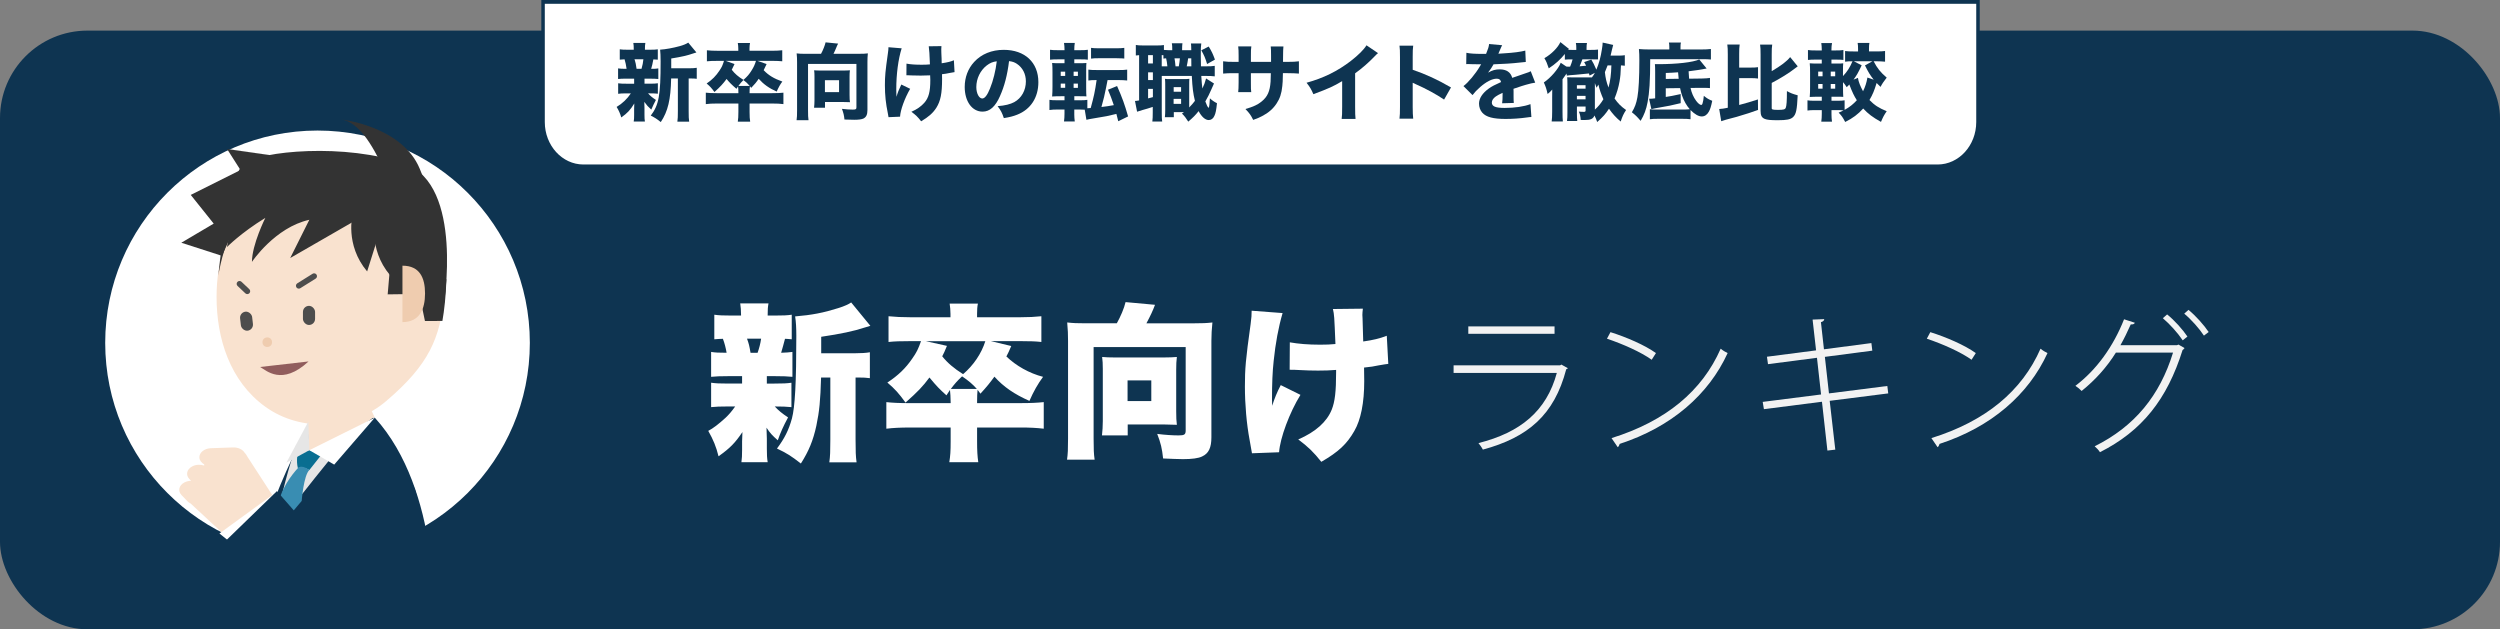 <?xml version="1.0" encoding="UTF-8"?> <svg xmlns="http://www.w3.org/2000/svg" id="_レイヤー_2" data-name="レイヤー 2" viewBox="0 0 1307 329"><rect x="0" y="0" width="1307" height="329" fill="#808080" stroke="none"/><defs><style> .cls-1 { fill: #f2f2f2; } .cls-1, .cls-2, .cls-3, .cls-4, .cls-5, .cls-6, .cls-7, .cls-8, .cls-9, .cls-10, .cls-11 { stroke-width: 0px; } .cls-2 { fill: #f9e2cf; } .cls-3 { fill: #4d4d4d; } .cls-4 { fill: #398db2; } .cls-5 { fill: #0e3451; } .cls-6 { fill: #096e91; } .cls-7 { fill: #915d5d; } .cls-8 { fill: #333; } .cls-9 { fill: #efccaf; } .cls-10 { fill: #fff; } .cls-11 { fill: #e6e6e6; } </style></defs><g id="Layer_1" data-name="Layer 1"><g><rect class="cls-5" y="16" width="1307" height="313" rx="45.72" ry="45.72"></rect><circle class="cls-10" cx="166" cy="179.25" r="111"></circle><g><path class="cls-10" d="m283.91,1h750.18v62.82c0,12.79-10.38,23.18-23.18,23.18H307.09c-12.79,0-23.18-10.38-23.18-23.18V1h0Z"></path><path class="cls-5" d="m1012.99,88H305.01c-12.14,0-22.01-10.85-22.01-24.18V0h752v63.82c0,13.33-9.87,24.18-22.01,24.18ZM284.82,2v61.82c0,12.23,9.06,22.18,20.19,22.18h707.98c11.13,0,20.19-9.95,20.19-22.18V2H284.82Z"></path></g><g><path class="cls-5" d="m336.93,43.75h2.73c2.11,0,3.12-.04,4.27-.22v5.46c-1.23-.13-2.24-.18-4.27-.18h-.84c1.14,1.32,2.2,2.2,4.09,3.43-.92,1.76-1.72,3.39-2.42,5.06-1.8-1.63-2.2-2.07-3.65-4.05.09,1.85.09,2.51.09,3.17v3.52c0,1.58.04,2.6.22,3.61h-5.85c.18-.97.22-1.98.22-3.39v-3.34c0-.75.04-1.76.09-2.73-2.11,3.43-3.56,5.02-6.82,7.31-.57-2.07-1.32-3.7-2.42-5.5,2.99-1.76,5.59-4.27,7.44-7.08h-2.42c-2.02,0-2.99.04-4.22.22v-5.5c1.28.18,2.07.22,4.31.22h4.05v-2.64h-4.18c-1.98,0-2.95.04-4.22.18v-5.54c1.19.18,2.07.22,4.45.22-.18-1.58-.66-3.7-1.06-4.97-1.1.04-1.63.09-2.51.18v-5.41c1.14.18,2.2.22,4.36.22h2.95v-.26c0-1.5-.04-2.2-.22-3.3h6.29c-.18,1.06-.22,1.72-.22,3.3v.26h2.42c2.2,0,3.12-.04,4.31-.22v5.41c-.88-.09-1.19-.09-2.33-.13-.31,1.8-.75,3.7-1.14,4.93,1.85,0,2.64-.04,3.74-.22v5.54c-1.32-.13-2.24-.18-4.27-.18h-2.95v2.64Zm-1.54-7.79c.57-2.07.79-3.17.97-4.97h-4.66q.09.18.18.48c.4,1.23.57,2.07.92,4.49h2.6Zm24.82-.26c1.94,0,3.17-.09,4.05-.26v5.76c-.97-.13-1.72-.18-3.39-.18h-.84v17.03c0,2.82.04,4.14.26,5.54h-6.16c.22-1.45.26-2.82.26-5.54v-17.03h-3.52c-.22,11.09-1.67,17.16-5.41,22.8-2.16-1.72-3.08-2.29-5.24-3.39,4.22-5.54,5.15-10.47,5.15-28.34,0-2.9-.09-4.49-.26-6.12,2.86-.18,6.69-.88,10.25-1.85,1.8-.48,3.61-1.23,4.45-1.85l4.27,5.15q-.66.18-1.54.48c-3.12,1.1-6.16,1.8-11.62,2.68v5.1h9.29Z"></path><path class="cls-5" d="m386.03,48.41c0-1.19-.04-2.42-.18-3.21-.26.4-.44.62-.84,1.23-2.46-2.11-3.74-3.39-5.15-5.15-1.85,2.51-3.21,4-6.34,6.82-1.54-2.11-2.42-3.04-4.09-4.44,2.86-1.94,4.88-3.96,6.78-6.86,1.19-1.76,1.58-2.68,2.29-4.97h-3.52c-2.51,0-3.83.04-5.41.22v-5.76c1.67.18,3.3.26,5.54.26h10.87v-1.1c0-1.06-.09-2.02-.26-2.95h6.38c-.18.92-.26,1.89-.26,2.9v1.14h11.75c2.2,0,3.74-.09,5.37-.26v5.76c-1.41-.13-2.9-.22-5.19-.22h-7.79l4.8,1.67c-.7,1.54-.88,1.89-1.54,3.21,2.51,2.64,5.32,4.36,9.77,5.94-1.06,1.36-2.07,3.17-2.95,5.24-3.96-1.76-6.82-3.78-9.42-6.69-1.14,1.72-2.11,2.9-3.92,4.75-.31-.44-.4-.57-.66-.88-.13,1.01-.18,1.76-.18,3.34v.31h11.75c2.82,0,4.4-.09,5.94-.26v5.98c-1.72-.22-3.21-.31-5.94-.31h-11.75v4.4c0,2.46.09,3.65.31,5.1h-6.47c.22-1.54.31-2.73.31-5.06v-4.44h-11.18c-2.46,0-4.22.09-5.85.31v-5.98c1.54.18,3.12.26,5.85.26h11.18v-.31Zm-2.02-14.92q-.57,1.14-1.45,2.99c1.67,2.11,3.3,3.56,6.12,5.28,1.98-1.72,3.04-2.95,4.31-5.02,1.1-1.76,1.63-2.95,2.24-4.93h-15.84l4.62,1.67Zm7.96,11.44c-1.14-1.32-1.94-2.07-3.3-3.08-1.06,1.01-1.63,1.72-2.64,3.08h5.94Z"></path><path class="cls-5" d="m429.24,28.12c1.01-1.8,2.02-4.4,2.38-5.98l6.56.66c-.44.79-.66,1.32-.97,2.11-.48,1.19-.97,2.24-1.45,3.21h13.47c2.02,0,3.08-.04,4.49-.22-.18,1.63-.22,2.9-.22,4.58v25.04c0,2.38-.62,3.7-2.07,4.44-.92.44-2.51.66-4.84.66-1.1,0-2.73-.04-5.1-.13-.22-2.2-.53-3.43-1.32-5.59,1.89.26,4.14.4,5.63.4,1.63,0,1.94-.22,1.94-1.23v-22.66h-25.3v24.25c0,2.6.04,3.78.26,5.19h-6.25c.22-1.5.26-2.6.26-5.19v-25.13c0-1.63-.04-2.95-.22-4.62,1.41.18,2.46.22,4.49.22h8.27Zm14.92,21.78c0,1.58.04,2.6.22,3.52-1.1-.04-2.51-.09-3.56-.09h-9.51v2.99h-5.72c.13-1.28.22-2.38.22-3.74v-12.67c0-1.28-.04-2.11-.18-3.17,1.01.09,1.85.13,3.12.13h12.32c1.36,0,2.2-.04,3.26-.13-.13,1.06-.18,1.98-.18,3.3v9.86Zm-12.89-1.72h7.39v-6.25h-7.39v6.25Z"></path><path class="cls-5" d="m471.39,25.26c-1.8,5.72-2.82,13.55-2.82,21.48,0,1.14.04,2.77.13,3.87.57-2.11,1.19-3.7,2.51-6.42l4.62,2.24c-2.86,4.93-5.11,11.13-5.28,14.57l-6.03.26c-.09-.66-.13-.92-.31-1.76-1.14-5.5-1.58-9.73-1.58-14.92,0-4.84.22-7.17,1.54-16.55.26-1.76.31-2.29.31-3.34l6.91.57Zm2.55,8.01c2.11.4,4.49.57,7.92.57,1.58,0,2.99-.04,4.31-.18q-.26-7.35-.62-9.46l6.64-.09c-.09.75-.09,1.01-.09,1.58q0,.53.04,2.02t.13,3.04c0,.97,0,1.36.04,2.33,2.99-.44,4.93-.92,6.38-1.58l.35,6.2q-.75.09-2.51.44c-1.76.35-2.33.48-4.05.66.04.84.04,1.67.04,2.51,0,7.57-.79,11.49-2.99,15.01-1.76,2.77-4.09,4.8-7.96,7.09-1.85-2.38-2.73-3.21-5.1-4.97,2.99-1.32,4.97-2.73,6.73-4.66,2.33-2.64,3.17-5.81,3.17-11.97,0-.75,0-1.1-.09-2.42-1.89.09-3.12.13-4.93.13s-3.17-.04-4.75-.09c-1.41-.09-1.58-.09-2.11-.09h-.62l.04-6.07Z"></path><path class="cls-5" d="m522.83,50.17c-2.46,5.59-5.37,8.19-9.15,8.19-5.46,0-9.33-5.32-9.33-12.89,0-5.02,1.72-9.59,4.93-13.07,3.78-4.14,9.2-6.34,15.49-6.34,11.05,0,18.09,6.6,18.09,16.9,0,8.01-4,14.21-11.05,16.99-2.11.84-3.87,1.28-7,1.8-.92-2.77-1.54-3.96-3.26-6.25,3.92-.31,6.65-1.01,8.71-2.11,3.78-2.07,6.07-6.16,6.07-10.83,0-3.92-1.72-7.22-4.71-9.2-1.28-.84-2.33-1.19-4.09-1.41-.88,7.26-2.42,13.11-4.71,18.22Zm-7-15.93c-3.34,2.6-5.41,6.86-5.41,11.27,0,3.3,1.41,5.98,3.12,5.98,1.28,0,2.64-1.72,4.05-5.28,1.63-3.92,2.99-9.46,3.52-14.17-2.11.26-3.56.88-5.28,2.2Z"></path><path class="cls-5" d="m561.63,59.68c0,1.36.09,2.46.26,3.83h-5.63c.18-1.36.26-2.55.26-4.09v-2.16h-3.43c-1.94,0-3.04.04-4.44.26v-5.32c1.23.18,2.02.22,4.14.22h3.74v-2.11h-1.94c-2.02,0-2.95.04-4.53.13.13-1.58.18-3.04.18-5.24v-7.53c0-2.2-.04-3.21-.18-4.75,1.41.13,2.02.13,4.49.13h1.98v-2.02h-3.39c-1.98,0-2.77.04-4.18.18v-5.19c1.23.18,2.2.22,4.49.22h3.08v-.35c0-1.28-.09-2.24-.26-3.43h5.63c-.18,1.06-.26,2.11-.26,3.43v.35h2.68c2.24,0,3.17-.04,4.4-.22v5.19c-1.32-.18-1.8-.18-4.09-.18h-2.99v2.02h2.73c2.07,0,2.77-.04,3.61-.13-.09.88-.13,1.85-.13,4.36v8.19c0,2.86.04,3.92.13,4.93-.97-.09-1.58-.09-3.78-.09h-2.55v2.11h3.26c1.63,0,2.29-.04,3.56-.22v4.4l1.76-.13c1.67-6.12,2.2-8.49,3.08-14.61-2.11,0-2.99.04-4.31.22v-5.68c1.28.18,2.46.22,4.53.22h11.27c2.02,0,3.21-.04,4.49-.22v5.68c-1.28-.13-2.64-.22-4.49-.22h-5.76q-.13.66-.79,4c-.62,3.17-1.36,6.47-2.42,10.08,2.9-.35,3.52-.44,6.47-.97-1.14-3.39-1.72-4.88-3.04-8.05l4.75-1.94c2.73,6.16,4,9.73,5.76,15.89l-5.15,2.51c-.48-1.94-.53-2.16-.97-3.83-4.62,1.14-5.32,1.28-10.83,2.16-3.21.53-3.83.66-4.84.92l-.88-5.28c-.79-.04-1.58-.09-2.73-.09h-2.73v2.42Zm-7.08-22.22v2.24h2.33v-2.24h-2.33Zm0,6.25v2.2h2.33v-2.2h-2.33Zm8.98-4v-2.24h-2.24v2.24h2.24Zm0,6.21v-2.2h-2.24v2.2h2.24Zm6.87-20.9c1.23.18,2.2.22,4.4.22h8.58c2.2,0,3.17-.04,4.4-.22v5.59q-.48,0-1.06-.09c-.62-.04-1.89-.09-3.34-.09h-8.58c-2.07,0-3.17.04-4.4.22v-5.63Z"></path><path class="cls-5" d="m630.1,34.68c2.73,0,3.48-.04,4.97-.26v5.5c-1.5-.18-2.24-.22-4.97-.22h-2.07c.18,2.77.35,4.88.57,6.56.97-2.02,1.28-2.82,1.94-5.24l4.14,2.64c-.4.79-.53,1.06-1.32,2.95-.84,2.02-2.07,4.49-3.21,6.42.79,2.16,1.14,2.86,1.76,3.39.31-.66.48-2.16.62-5.02,1.19,1.1,2.33,1.89,3.7,2.55-.35,3.56-.7,5.32-1.36,6.65-.62,1.41-1.67,2.16-2.95,2.16-1.8,0-3.74-1.72-5.28-4.67-1.67,2.11-2.77,3.21-5.41,5.5-1.32-2.07-1.94-2.86-3.3-4.22.48-.31.62-.44,1.06-.75h-5.32v2.64h-4.67c.13-1.32.18-2.33.18-3.78v-12.45c0-1.94,0-2.38-.13-3.83.75.13,1.19.13,2.68.13h7.35c1.1,0,1.58,0,2.73-.13-.09,1.06-.09,1.54-.09,3.83v11.13c1.28-1.32,2.07-2.2,2.99-3.43-.92-3.78-1.32-6.69-1.63-13.03h-15.71v19.05c0,2.46.04,3.56.22,4.8h-5.15c.18-1.36.22-2.64.22-4.84v-2.82c-1.89.62-3.65,1.19-5.37,1.63-2.07.62-2.16.62-2.82.88l-1.1-5.63c.44,0,.88-.04,2.16-.26v-23.68c-.75.04-1.1.09-1.72.18v-5.5c1.01.18,2.02.26,4,.26h6.6c2.07,0,2.95-.04,4.09-.22v2.55c.7.09,1.45.13,2.38.13h1.98c0-2.07-.04-2.55-.22-3.61h5.54c-.13,1.06-.18,1.63-.18,3.61h4.8c-.04-2.24-.04-2.46-.18-3.52h5.41c-.22,1.58-.26,2.42-.26,6.29,0,1.8,0,2.95.09,5.68h2.24Zm-29.88-1.5h2.51v-4.36h-2.51v4.36Zm0,8.67h2.51v-4.05h-2.51v4.05Zm0,9.59c1.06-.26,1.32-.31,2.51-.66v-4.31h-2.51v4.97Zm10.08-16.77c-.18-1.72-.31-2.86-.66-4.18-.62.04-.79.04-1.41.13v-1.76c-.4,0-.53,0-.88-.04v5.85h2.95Zm3.26,19.63h3.92v-2.6h-3.92v2.6Zm.04-6.34h3.87v-2.42h-3.87v2.42Zm2.68-13.29c.26-1.41.44-2.77.57-4.18h-2.82c.22,1.28.35,2.16.53,4.18h1.72Zm6.56,0c0-.57,0-1.94-.04-4.18h-1.63c-.26,1.76-.44,2.77-.75,4.18h2.42Zm9.07-10.34c1.58,2.55,2.2,3.92,3.26,6.82l-4.09,2.33c-1.06-3.39-1.54-4.53-3.04-7.17l3.87-1.98Z"></path><path class="cls-5" d="m664.51,32.35v-3.21c0-2.64-.04-3.74-.18-4.84h6.65q-.18,1.85-.18,4.27,0,.84-.04,3.78h2.33c2.82,0,4.31-.09,5.98-.31v6.43c-1.54-.13-3.34-.22-5.9-.22h-2.46c-.09,4.27-.13,5.02-.31,6.69-.4,4-1.28,6.6-3.08,9.29-1.76,2.64-4.22,4.8-7.48,6.47-1.32.7-2.33,1.14-4.67,1.98-1.19-2.42-1.89-3.43-4.05-5.68,4.22-1.23,6.47-2.29,8.49-3.96,3.08-2.51,4.31-5.32,4.66-10.43.04-.88.09-1.85.13-4.36h-10.43v4.84c0,3.21,0,3.7.18,5.06h-6.82c.13-1.1.22-2.68.22-5.15v-4.75h-2.2c-3.08,0-3.92.04-5.9.22v-6.43c2.02.26,2.86.31,6.03.31h2.07v-3.12c0-2.24-.04-3.65-.22-4.97h6.87c-.22,1.72-.22,2.11-.22,4.84v3.26h10.52Z"></path><path class="cls-5" d="m720.43,27.77c-.92.79-1.01.88-1.67,1.58-3.34,3.48-6.69,6.38-10.3,8.98v17.34c0,3.52.04,5.02.22,6.51h-7.26c.22-1.67.26-2.77.26-6.38v-13.38c-4.58,2.73-7.08,3.87-15.05,6.82-1.19-2.73-1.72-3.61-3.56-5.98,8.89-2.46,16.24-6.07,23.19-11.44,3.87-2.99,6.82-5.94,8.14-8.14l6.03,4.09Z"></path><path class="cls-5" d="m731.65,62.05c.22-1.67.26-3.21.26-6.21v-26.05c0-3.12-.04-4.36-.26-5.9h7.17c-.22,1.67-.26,2.68-.26,5.9v6.69c6.82,2.33,12.85,5.06,20.02,9.24l-3.61,6.34c-3.92-2.68-9.68-5.81-14.74-8.01-.84-.35-1.01-.44-1.67-.79v12.67c0,2.82.09,4.44.26,6.12h-7.17Z"></path><path class="cls-5" d="m766.67,27.6c1.63.4,4.45.57,8.05.57h2.2c1.1-2.64,1.41-3.7,1.58-5.15l6.82.62q-.31.48-1.63,3.65c-.18.4-.18.44-.35.79.66-.09.79-.09,2.73-.18,5.24-.31,8.85-.79,11.35-1.45l.26,5.94q-1.36.13-3.48.35c-3.21.4-8.93.75-13.38.88-.84,1.54-1.45,2.46-2.86,4.36,2.29-1.28,3.87-1.72,6.07-1.72,3.56,0,5.76,1.5,6.56,4.44.4-.13,1.19-.4,2.33-.79,1.72-.62,1.94-.7,3.92-1.36,2.51-.84,2.68-.88,3.43-1.32l2.33,5.98c-1.28.18-2.73.48-4.97,1.14q-1.06.26-6.38,2.07l.04,1.45v2.99c0,1.32.04,2.07.13,2.95l-6.12.18c.18-.84.26-2.77.26-5.1,0-.04,0-.18-.04-.35-1.8.84-2.68,1.32-3.52,1.89-1.36.97-2.07,2.07-2.07,3.17,0,2.02,1.89,2.82,6.69,2.82,5.32,0,10.08-.7,13.51-1.98l.48,6.73c-.84.04-1.01.04-2.2.22-3.7.53-7.61.79-11.31.79-6.47,0-10.12-.97-12.15-3.26-1.1-1.23-1.72-2.95-1.72-4.75,0-2.73,1.76-5.46,5.1-7.88,1.45-1.06,3.39-2.07,6.42-3.39-.22-1.19-.97-1.76-2.24-1.76-2.38,0-5.37,1.5-8.67,4.36-1.8,1.58-2.9,2.77-4,4.22l-4.75-4.71c2.46-1.8,6.29-6.38,8.58-10.3.4-.75.44-.79.66-1.1-2.46,0-2.82,0-4.09-.04-.84-.04-1.54-.04-1.67-.04-.4,0-.66,0-.75-.04h-.62c-.18,0-.4,0-.66.04l.09-5.94Z"></path><path class="cls-5" d="m818.81,34.77q.22.04.88.09h.7c.09-.04.26-.04.48-.04.53-1.28.97-2.51,1.28-3.78h-.44c-1.63,0-2.55.04-3.61.13v-2.95c-2.29,2.86-5.02,5.32-8.41,7.52-.88-2.68-1.28-3.61-2.29-5.32,3.7-2.11,7.13-5.59,8.36-8.41l4.49,3.56c-.18.22-.26.26-.44.48.79.04,1.01.04,1.89.04h2.38v-1.06c0-1.1-.04-1.67-.22-2.55h5.81c-.18.79-.22,1.45-.22,2.6v1.01h2.38c1.89,0,2.46-.04,3.61-.18v5.15h-1.41c-.53-.04-1.19-.04-2.02-.04h-4.75c-.4,1.14-.75,2.07-1.45,3.65,1.63-.13,2.2-.18,3.39-.31-.35-.7-.48-1.01-1.01-1.89l3.74-1.32c.92,1.45,1.5,2.64,2.64,5.28,1.41-3.39,2.29-6.6,2.9-10.61.31-1.89.35-2.46.4-3.56l5.5,1.23c-.13.4-.35,1.19-.66,2.6-.26,1.19-.48,2.11-.7,2.99h3.92c1.63,0,2.51-.04,3.52-.22v5.5c-.66-.09-1.1-.13-2.02-.18-.13,4.22-.31,5.9-.75,8.45-.53,3.04-1.41,5.99-2.6,8.85,1.76,2.55,3.39,4.18,6.03,6.03-1.32,2.02-1.89,3.21-2.82,6.03-2.55-2.16-4.18-3.96-6.12-6.69-1.89,2.86-3.04,4.14-6.16,6.95-.53-1.58-.79-2.16-1.45-3.43-.62,1.76-1.94,2.38-5.19,2.38-.48,0-.88,0-1.98-.04-.09-1.72-.4-3.12-.97-4.36.75.09,2.2.13,2.64.13.66,0,.88-.18.88-.75v-2.02h-4.53v3.78c0,1.5.04,2.68.18,3.78h-5.37c.18-1.28.22-2.33.22-4.44v-14.92c0-1.67-.04-2.6-.13-3.52.79.04,1.67.09,3.08.09h9.86c.92-1.28,1.06-1.45,1.54-2.38l-2.77,1.41q-.13-.57-.31-1.1c-1.45.18-5.41.57-7.22.7-2.55.18-3.12.22-4.36.44l-.18-1.1q-.18.31-.53.84c-.26.44-.48.7-1.54,2.16v17.07c0,2.42.04,3.65.18,4.97h-5.85c.18-1.41.26-2.77.26-5.15v-7.31c0-1.58,0-1.8.04-4.22-.88,1.01-1.36,1.5-2.42,2.33-.57-2.55-1.01-3.92-1.98-6.03,3.56-2.38,7.66-7.13,8.84-10.3l2.86,1.94Zm10.12,11.57v-1.8h-4.53v1.8h4.53Zm0,5.59v-1.8h-4.53v1.8h4.53Zm4.88,5.37c1.8-1.63,3.21-3.34,4.44-5.41-1.19-2.68-2.11-5.32-2.6-7.66-.31.53-.48.84-.97,1.63-.4-1.14-.53-1.5-.88-2.42v13.86Zm6.64-23.1c-.44,1.19-.66,1.76-1.41,3.52.31,3.04.79,5.15,1.89,8.05.97-3.65,1.36-6.78,1.5-11.57h-1.98Z"></path><path class="cls-5" d="m872.72,24.6c0-.97-.04-1.67-.22-2.38h6.29c-.18.66-.22,1.28-.22,2.46v1.19h10.3c2.55,0,4.27-.09,5.59-.26v5.5c-1.23-.13-2.6-.18-4.62-.18h-27.11c-.04,11.79-.4,17.34-1.36,22.44-.75,3.92-1.76,6.65-3.65,9.81-1.76-2.07-2.68-2.99-4.58-4.49,1.54-2.51,2.33-4.66,2.9-7.88.66-3.56,1.01-10.39,1.01-19.1,0-2.95-.04-3.78-.22-6.07,1.67.13,3.3.22,5.33.22h10.56v-1.28Zm19.5,11.22c-3.61.66-5.76,1.01-9.42,1.45.09,1.8.13,2.46.26,3.87l6.64-.09c1.89-.04,3.08-.13,4.27-.31v5.32c-1.06-.09-1.67-.13-3.56-.13h-.66l-5.94.04c.57,2.64,1.54,4.84,2.9,6.69.92,1.28,2.02,2.2,2.64,2.2.35,0,.57-.22.75-.84.26-.84.53-2.2.66-3.92,1.89,1.5,2.51,1.85,4.4,2.6-.62,2.99-1.06,4.44-1.8,5.72-.92,1.63-2.16,2.46-3.7,2.46-1.67,0-3.65-1.14-5.85-3.34v4.8c-1.41-.18-2.33-.22-4.27-.22h-12.81c-2.02,0-2.86.04-4.18.22v-5.24c.88.13,1.72.18,3.17.18h13.82c1.89,0,2.82-.04,3.87-.18-1.67-1.89-3.04-4.31-3.96-6.95-.4-1.1-.7-2.24-1.1-4.09l-7.48.09v4.53c2.29-.31,3.74-.62,7.79-1.5v4.75c-4.97,1.23-5.72,1.36-13.25,2.68-.57.09-1.32.26-2.07.44l-1.19-5.41h.44c.75,0,1.14-.04,2.73-.22v-13.82c0-2.2-.04-2.95-.13-4.05h1.8c9.68,0,18.09-.97,21.39-2.46l3.83,4.71Zm-14.61,5.37q-.18-1.63-.31-3.39c-2.29.18-4.14.26-6.42.35v3.12l6.73-.09Z"></path><path class="cls-5" d="m909.24,54.88c3.65-.97,6.07-1.67,9.81-2.9l.04,5.5c-3.43,1.23-5.76,2.02-11.18,3.61q-1.41.44-4.62,1.23-.62.18-.97.26c-.88.26-1.94.57-2.46.79l-1.06-6.38c1.5-.09,2.42-.22,4.49-.66v-27.86c0-2.6-.04-3.61-.26-5.19h6.47c-.22,1.5-.26,2.64-.26,5.19v6.87h5.54c2.2,0,3.12-.04,4.31-.22v5.94c-1.23-.18-2.11-.22-4.31-.22h-5.54v14.04Zm16.99,1.5c0,.92.44,1.06,3.48,1.06,2.64,0,3.52-.22,3.87-1.06.44-1.01.62-3.56.62-8.76,2.02,1.1,3.04,1.5,5.63,2.2-.35,7.61-.84,9.9-2.42,11.4-1.32,1.23-3.3,1.63-7.96,1.63-3.79,0-5.54-.18-6.78-.66-1.63-.66-2.24-1.8-2.24-4.22v-29.4c0-2.64-.04-3.78-.26-5.24h6.34c-.22,1.45-.26,2.55-.26,5.24v8.63c4.71-2.73,7.96-5.19,9.64-7.35l3.96,4.84c-.48.31-.66.44-1.54,1.14-2.77,2.2-7.75,5.32-12.06,7.52v13.03Z"></path><path class="cls-5" d="m979.55,32.04c1.85,3.61,3.52,5.72,6.82,8.54-1.67,2.16-2.42,3.26-3.21,4.84-1.01-.92-1.54-1.45-2.07-2.02-1.19,3.96-2.07,6.07-3.74,8.89,2.68,2.73,4.84,4.14,9.02,5.85-1.41,2.07-1.94,3.08-2.99,5.59-4.4-2.46-6.69-4.18-9.29-7-2.77,3.04-5.46,5.06-9.42,7.04-1.36-2.55-1.8-3.21-3.43-4.88,1.36-.57,1.85-.79,2.55-1.19-.92-.09-1.63-.13-2.99-.13h-3.3v2.2c0,1.41.09,2.55.26,3.83h-5.59c.18-1.36.26-2.55.26-4.09v-1.94h-3.34c-2.02,0-2.86.04-4.14.22v-5.33c1.19.18,1.94.22,4.14.22h3.34v-2.11h-1.72c-1.98,0-2.99.04-4.58.13.13-1.54.18-3.08.18-5.19v-7.61c0-2.2-.04-3.48-.18-4.8,1.45.09,2.25.13,4.49.13h1.8v-2.07h-3.08c-1.98,0-2.9.04-4.14.18v-5.19c1.28.18,1.94.22,4.14.22h3.08v-.44c0-1.28-.09-2.33-.26-3.43h5.63c-.22,1.01-.31,2.11-.31,3.43v.44h2.16c2.16,0,2.77-.04,4.09-.22v5.19c-1.23-.13-1.8-.18-4.09-.18h-2.16v2.07h2.55c2.11,0,2.68,0,3.61-.13-.13,1.01-.13,1.85-.13,4.36v2.33c2.24-2.38,3.61-4.53,4.97-7.75-1.76,0-2.64.04-3.87.22v-5.59c1.23.18,2.38.22,4.4.22h2.38v-1.28c0-1.36-.04-2.2-.22-3.17h6.16c-.18.84-.22,1.67-.22,3.08v1.36h3.96c2.02,0,3.12-.04,4.44-.22v5.59c-1.45-.13-2.82-.22-4.49-.22h-1.5Zm-29,5.41v2.42h2.29v-2.42h-2.29Zm0,6.47v2.42h2.29v-2.42h-2.29Zm8.89-4.05v-2.42h-2.33v2.42h2.33Zm0,6.47v-2.42h-2.33v2.42h2.33Zm4.93,11.09c2.6-1.45,4.4-2.86,6.38-5.02-1.45-2.29-2.33-4.09-3.92-8.23l-1.36,1.41c-.79-1.23-1.14-1.72-1.94-2.64v2.82c0,2.16.04,3.48.13,4.88-1.1-.09-1.58-.09-3.83-.09h-2.33v2.11h3.3c1.67,0,2.29-.04,3.56-.22v4.97Zm6.95-16.72c.35,2.16,1.28,4.44,2.68,7,1.19-2.42,1.85-4.58,2.29-7.17l3.3,1.14c-1.8-2.24-2.9-4.05-4.58-7.48l3.87-2.16h-9.68l4.09,2.11c-1.89,4-2.77,5.5-4.27,7.48l2.29-.92Z"></path></g><g><path class="cls-1" d="m819.69,192.51c-.24.24-.55.48-.87.55-6.26,23.93-19.97,35.58-43.58,42-.55-1.11-1.59-2.54-2.3-3.41,22.03-5.55,35.58-16.8,40.97-36.69h-53.97v-3.96h55.71l.63-.4,3.41,1.9Zm-6.97-17.99h-45.09v-3.88h45.09v3.88Z"></path><path class="cls-1" d="m841.96,173.65c8.32,2.62,17.91,6.74,23.77,10.94l-2.22,3.49c-5.79-4.12-15.14-8.24-23.38-11.01l1.82-3.41Zm.55,55.39c28.53-8.88,47.39-24.72,57.06-46.75,1.11.95,2.46,1.74,3.64,2.3-9.91,21.71-29.4,38.67-56.42,47.47-.16.63-.63,1.51-1.03,1.74l-3.25-4.76Z"></path><path class="cls-1" d="m956.56,209.55l2.93,25.52-4.12.48-2.85-25.52-30.35,3.88-.63-3.8,30.51-3.88-2.14-19.18-25.6,3.33-.55-3.88,25.68-3.33-1.82-16.09,6.1-.24c0,.71-.71,1.35-1.74,1.58l1.58,14.19,24.8-3.25.48,3.96-24.8,3.25,2.14,19.1,30.51-3.88.48,3.88-30.59,3.88Z"></path><path class="cls-1" d="m1009.18,173.65c8.32,2.62,17.91,6.74,23.77,10.94l-2.22,3.49c-5.79-4.12-15.14-8.24-23.38-11.01l1.82-3.41Zm.55,55.39c28.53-8.88,47.39-24.72,57.06-46.75,1.11.95,2.46,1.74,3.64,2.3-9.91,21.71-29.4,38.67-56.42,47.47-.16.63-.63,1.51-1.03,1.74l-3.25-4.76Z"></path><path class="cls-1" d="m1142.08,181.97c-.24.4-.63.79-1.03,1.03-8.08,25.83-21.24,42.32-43.19,53.41-.63-1.03-1.74-2.22-2.77-3.09,20.92-10.38,34.08-26.55,40.97-48.97h-29.88c-4.75,7.61-10.7,14.26-17.91,20.05-.79-.87-2.06-1.9-3.25-2.69,11.02-8.32,19.81-20.53,25.44-34.79l5.63,1.82c-.24.71-1.11.95-2.14.87-1.66,3.72-3.49,7.53-5.39,10.86h29.56l.79-.32,3.17,1.82Zm-9.11-17.59c3.8,3.01,8.24,8,10.62,11.57l-2.46,1.98c-2.54-3.8-6.66-8.4-10.38-11.57l2.22-1.98Zm11.17-2.38c3.8,3.09,8.16,8,10.54,11.57l-2.46,1.9c-2.46-3.72-6.5-8.32-10.3-11.49l2.22-1.98Z"></path></g><g><path class="cls-5" d="m163.22,220.38s-23.5,34.82-38.5,104.52h102s3.94-68.31-30.78-106.55l-32.72,2.03Z"></path><path class="cls-11" d="m176.72,234.9s-22,27-30,38c0,0-5,1,8-40l22,2Z"></path><polygon class="cls-2" points="195.94 218.35 191.17 208.07 164.43 219.06 160.72 219.19 161.72 242.9 195.03 218.4 195.94 218.35"></polygon><path class="cls-6" d="m155.72,236.73s-1,3.9,0,8.03c0,0,2-1.18,6,.98l7-8.84-7-1.54-6,1.37Z"></path><polygon class="cls-10" points="161.72 235.36 174.72 242.9 195.94 218.35 161.72 235.36"></polygon><path class="cls-2" d="m232.21,154.9c-2.15,21.71-7.73,35.64-30.44,54.89-17.5,14.84-44.3,16.31-62.98,2.92s-25.57-35.95-25.57-57.47c0-37.21,21.5-67.84,55.86-67.84,32.5,0,60.09,10.37,63.32,46.67.57,6.42.53,13.53-.19,20.82Z"></path><rect class="cls-3" x="158.38" y="159.9" width="6.34" height="10" rx="3.17" ry="3.17"></rect><rect class="cls-3" x="125.72" y="162.9" width="6.34" height="10" rx="3.17" ry="3.17" transform="translate(-18.27 15.76) rotate(-6.53)"></rect><path class="cls-7" d="m135.99,191.86c3.13,1.72,11.35,10.06,25.33-2.9"></path><circle class="cls-9" cx="139.72" cy="178.9" r="2.5"></circle><path class="cls-3" d="m156.22,150.9c-.5,0-.99-.25-1.27-.71-.44-.7-.23-1.63.48-2.07l8-5c.7-.44,1.63-.23,2.07.48.44.7.23,1.63-.48,2.07l-8,5c-.25.15-.52.23-.79.23Z"></path><path class="cls-3" d="m129.3,153.76c-.37,0-.74-.14-1.03-.41l-4.08-3.86c-.6-.57-.63-1.52-.06-2.12.57-.6,1.52-.63,2.12-.06l4.08,3.86c.6.57.63,1.52.06,2.12-.29.31-.69.47-1.09.47Z"></path><path class="cls-5" d="m205.22,322.4h-41l15.53-64.77c2.73-10.42,13.39-16.65,23.81-13.91h0c10.42,2.73,16.65,13.39,13.91,23.81l-12.26,54.87Z"></path><polygon class="cls-11" points="161.22 220.38 149.72 241.9 161.72 235.36 161.22 220.38"></polygon><path class="cls-4" d="m155.72,244.76s-7.89,8.13-9.95,17.63c0,0,.05,9.92,0,13.71l11.95-14.21s1-13.31,4-16.16c0,0-4-3.12-6-.98Z"></path><path class="cls-8" d="m231.91,159.9s10.73-63.09-20.15-74.19c-30.88-11.11-76.14-6.8-84.39,0-8.25,6.8-13.25,58.4-13.25,58.4,0,0,6-40.44,28.66-46.02,22.66-5.58,54.72-8.45,63.66,8.25,8.95,16.7,27.46,40.93,25.47,53.56Z"></path><polygon class="cls-8" points="160.72 83.9 118.72 77.9 125.72 88.9 99.72 101.9 111.72 116.9 94.79 126.9 116.07 133.76 128.22 106.31 160.72 83.9"></polygon><path class="cls-8" d="m118.67,129.17s7.05-7.27,20.05-15.27c0,0-7,14-7,23,0,0,12-18,30-22l-10,20,33-19,19.78,16.73-1.82,21.27,9.08-.12,20.64-16.46s-5.7-52.14-50.86-50.22c-45.16,1.92-57.88,8.83-62.87,42.07Z"></path><path class="cls-8" d="m231.29,167.77c1-5.73,1.8-12.82,2.09-21.52l-6.65-20.78-12.81,9.43s5.15,17.14,8.24,32.91c3.04.04,6.08,0,9.12-.04Z"></path><path class="cls-9" d="m210.4,138.9c9.03,0,11.81,6.35,11.81,14.5s-2.78,15-11.81,15"></path><path class="cls-2" d="m145.62,263.86l-16.2-24.98-.7-1.17c-.21-.35-.48-.66-.77-.94-1.02-1.75-3.4-2.95-6.12-2.85l-11.54.4c-3.51.12-6.21,2.33-6.05,4.93h0c.09,1.45,1.07,2.7,2.51,3.52-.01.21,0,.41.02.62-1.99-.66-4.37-.56-6.28.44h0c-2.86,1.51-3.53,4.46-1.5,6.58l.91.95c-1.22.02-2.44.31-3.51.87-2.86,1.51-3.53,4.46-1.5,6.58l3.11,3.24c.47.49,1.05.89,1.69,1.2l17.96,16.67,27.96-16.04Z"></path><polygon class="cls-10" points="120.72 283.74 114.72 278.9 143.77 257.76 144.77 263.4 120.72 283.74"></polygon><polygon class="cls-5" points="190.13 308.55 144.77 256.76 114.72 285.9 152.74 322.4 196.22 322.4 190.13 308.55"></polygon><path class="cls-8" d="m184.35,112.04s-4.19,15.86,7.59,29.86l6.47-20.52-14.06-9.35Z"></path><path class="cls-8" d="m196.35,114.04s-4.19,15.86,7.59,29.86l6.47-20.52-14.06-9.35Z"></path><path class="cls-8" d="m202.62,92.42c-5-10-12.49-27.77-23.75-29.89,0,0,31.41,3.55,40.58,25.72,9.17,22.17,4.44,23.1,4.44,23.1l-21.28-18.93Z"></path></g><g><path class="cls-10" d="m400.91,200.53h3.87c4.58,0,6.6-.09,8.98-.44v12.76c-2.55-.26-4.75-.35-8.71-.35,1.94,2.11,3.78,3.61,6.95,5.72-2.55,4.75-3.96,7.92-5.37,11.97-2.9-2.55-4.05-3.78-5.9-6.6.09,3.26.18,4.66.18,5.81v5.1c0,3.26.09,5.1.44,7.13h-13.73c.26-1.85.35-3.7.35-6.51v-4.4c0-1.32.09-2.64.18-4.84-3.87,5.72-6.42,8.36-12.5,12.67-1.23-5.02-2.73-8.62-5.37-13.29,2.55-1.32,5.28-3.43,8.98-6.78,1.85-1.76,3.17-3.26,5.1-5.98h-3.78c-4.14,0-6.25.09-8.8.35v-12.76c2.55.35,4.31.44,9.06.44h7.13v-3.87h-7.39c-4.05,0-6.25.09-8.8.35v-13.02c2.29.35,3.78.44,8.1.44-.44-2.55-1.06-5.02-1.94-7.3-2.02.09-2.73.09-4.49.26v-12.85c2.46.35,4.58.44,9.06.44h4.93c-.09-3.26-.09-4.05-.44-6.34h14.78c-.35,2.02-.44,2.99-.44,6.34h3.61c4.66,0,6.51-.09,8.98-.44v12.85c-1.58-.18-2.11-.18-3.52-.26-.44,1.67-1.58,5.98-2.02,7.3,2.64-.09,3.96-.18,5.9-.44v13.02c-2.73-.26-4.84-.35-8.98-.35h-4.4v3.87Zm-4.84-16.1c.88-2.55,1.41-4.49,1.85-7.39h-7.39c.97,2.64,1.23,3.7,1.85,7.39h3.7Zm50.69.26c3.61,0,6.16-.18,8.01-.53v13.55c-1.94-.26-3.26-.35-6.42-.35h-1.06v32.47c0,6.16.09,8.71.53,11.88h-14.25c.44-3.17.53-5.81.53-11.88v-32.47h-4.84c-.35,12.06-.88,17.6-2.46,25.17-1.67,7.74-3.96,13.29-8.1,19.8-5.1-3.96-7.3-5.37-12.5-7.83,3.96-5.28,6.16-9.68,7.83-15.75,1.58-5.98,2.29-18.57,2.29-43.21,0-3.87-.18-7.39-.62-10.12,8.71-.7,14.96-1.94,22.44-4.31,3.43-1.06,5.63-2.11,6.86-2.99l10.03,12.23q-1.58.44-3.26.97c-5.28,1.76-12.32,3.26-22.44,4.75v8.62h17.42Z"></path><path class="cls-10" d="m497,210.21c0-2.2-.18-4.93-.35-6.34-.62.88-.97,1.41-1.85,2.82-3.61-3.26-5.02-4.66-8.89-9.33-3.52,4.75-6.07,7.39-12.5,13.11-3.43-4.75-5.63-7.22-9.5-10.47,5.63-3.7,9.59-7.48,13.11-12.67,2.2-3.17,2.99-4.75,4.49-8.98h-5.81c-5.19,0-7.92.09-11.18.44v-13.46c3.52.35,6.86.53,11.53.53h20.86v-1.76c0-1.94-.18-3.61-.44-5.37h14.78c-.35,1.58-.44,3.43-.44,5.28v1.85h22.53c4.58,0,7.66-.18,11.09-.53v13.46c-3.08-.35-5.81-.44-10.65-.44h-15.75l10.65,2.55c-1.14,2.73-1.67,3.78-2.55,5.46,5.02,4.84,11.97,8.8,19.18,10.65-2.73,3.7-4.93,7.57-7.13,12.58-7.92-3.52-13.46-7.3-18.3-12.67-2.38,3.26-3.78,5.02-7.3,8.89-.7-.97-.88-1.23-1.5-2.02-.18,1.85-.26,3.43-.26,6.34v.62h22.35c5.9,0,9.24-.18,12.5-.53v13.9c-3.87-.44-7.13-.62-12.5-.62h-22.35v7.13c0,5.19.18,7.92.62,11h-15.14c.53-3.34.7-5.72.7-10.82v-7.3h-21.21c-5.19,0-8.8.18-12.41.62v-13.9c3.17.35,6.51.53,12.41.53h21.21v-.53Zm-1.94-29.39c-1.14,2.82-1.58,3.78-2.46,5.46,2.73,3.43,6.16,6.34,10.91,9.33,5.37-4.58,9.59-10.74,11.62-17.25h-31.15l11.09,2.46Zm15.66,22.53c-2.29-2.55-4.14-4.14-7.74-6.6-2.38,2.2-3.87,3.87-5.9,6.6h13.64Z"></path><path class="cls-10" d="m583.86,169.03c1.94-3.43,3.87-7.92,4.58-11.09l15.4,1.41c-1.06,2.9-2.38,5.72-4.49,9.68h24.82c4.31,0,6.6-.09,9.68-.44-.35,3.52-.53,6.25-.53,9.59v50.42c0,5.46-1.41,8.45-4.84,10.03-1.94.97-5.37,1.41-10.03,1.41-1.85,0-6.78-.18-10.38-.35-.53-5.1-1.23-8.1-3.08-12.85,3.96.53,8.18.79,11.18.79s3.7-.44,3.7-2.55v-43.65h-48.13v47.87c0,5.63.09,7.92.53,11h-14.43c.44-3.08.53-5.37.53-11v-51.04c0-3.26-.09-5.98-.44-9.68,2.99.35,5.28.44,9.59.44h16.37Zm31.06,45.93c0,3.34.09,5.19.35,7.13-2.38-.09-4.84-.18-6.78-.18h-18.92v5.72h-13.46c.26-2.46.44-4.66.44-7.48v-27.28c0-2.64-.09-4.22-.35-6.25,2.2.18,3.7.26,6.42.26h25.96c2.82,0,4.58-.09,6.69-.26-.26,2.02-.35,3.87-.35,6.6v21.74Zm-25.43-5.28h12.41v-10.82h-12.41v10.82Z"></path><path class="cls-10" d="m670.54,163.66c-2.2,7.57-3.7,15.75-4.66,24.99-.62,5.46-.88,12.06-.88,20.24,0,0,0,.79.09,3.26,1.23-3.87,2.55-7.13,4.49-10.82l10.3,5.1c-5.72,9.24-10.65,22.53-11.18,30.01l-14.17.53q-.26-1.85-1.23-6.95c-1.58-8.36-2.46-18.57-2.46-27.9s.35-13.82,2.99-32.73c.44-3.34.53-4.66.53-6.95l16.19,1.23Zm3.78,15.31c4.49.79,9.5,1.23,15.84,1.23,3.26,0,5.46-.09,8.01-.35-.62-14.96-.62-15.14-1.32-18.3l15.66-.18c-.18,1.67-.26,2.38-.26,3.34,0,.35,0,.88.09,1.67.09,1.67.18,5.81.35,12.14,5.1-.7,8.71-1.58,12.32-2.99l.79,14.7c-1.5.18-2.02.26-5.1.79-3.17.62-3.34.7-7.57,1.14.09,4.22.09,5.1.09,7.13,0,11.26-1.76,20.15-5.19,26.05-3.87,6.78-8.27,10.91-17.25,16.1-4.05-5.1-6.95-7.92-12.06-11.7,9.15-3.96,14.96-9.24,17.51-15.58,1.67-4.22,2.29-9.42,2.29-19.71v-1.06c-3.43.26-5.63.35-9.42.35-3.34,0-6.16-.09-9.24-.26q-2.9-.18-5.63-.18l.09-14.34Z"></path></g></g></g></svg> 